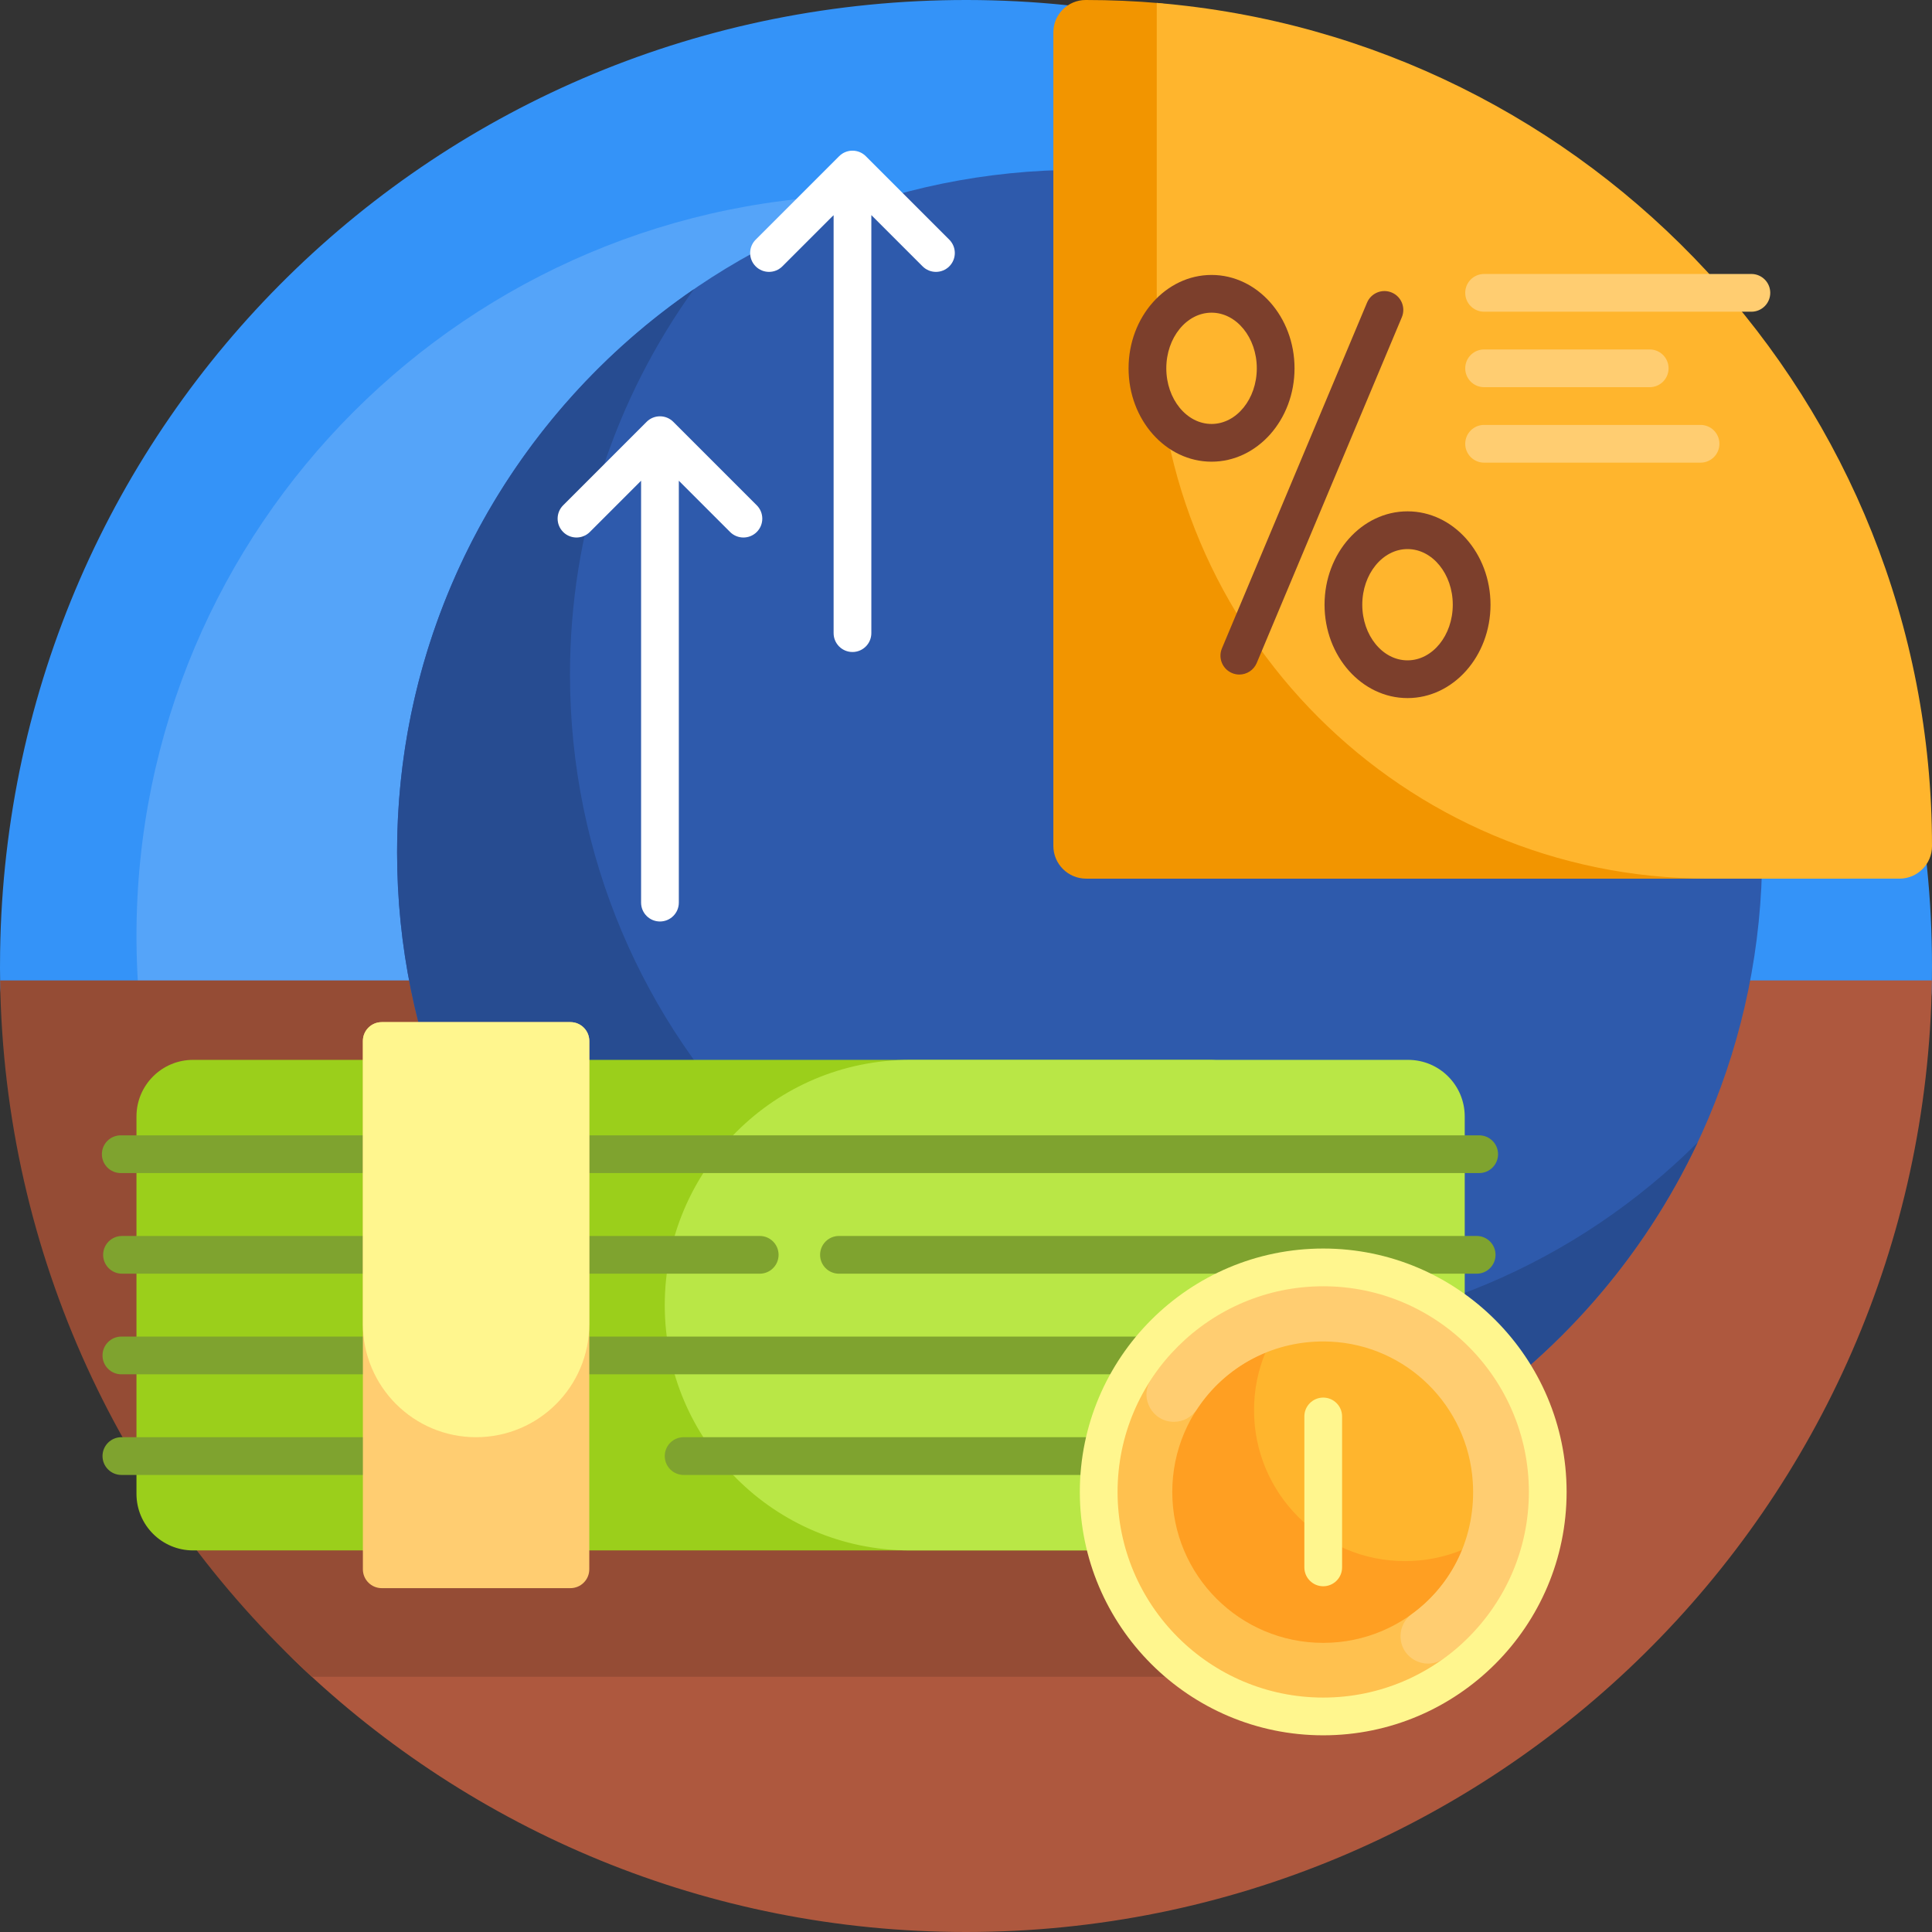 <svg id="Capa_1" enable-background="new 0 0 512 512" height="512" viewBox="0 0 512 512" width="512" xmlns="http://www.w3.org/2000/svg"><rect x="0" y="0" width="512" height="512" fill="#333333" stroke="none"/><g><path d="m.045 260.837c-.053-2.845-.059-5.701-.018-8.569 2.002-140.496 115.767-252.431 256.277-252.268 141.245.164 255.696 114.717 255.696 256 0 2.092-.025 4.178-.075 6.258-.26 10.832-9.137 19.47-19.972 19.47h-470.463c-11.629.001-21.23-9.263-21.445-20.891z" fill="#3493f8"/><path d="m428.89 248c0 108.447-87.914 196.362-196.362 196.362s-196.361-87.915-196.361-196.362 87.914-196.362 196.361-196.362 196.362 87.915 196.362 196.362z" fill="#55a4f9"/><path d="m511.972 259.827c-2.046 139.62-115.865 252.173-255.972 252.173-68.594 0-130.887-26.978-176.847-70.902-68.523-65.488-21.263-181.271 73.521-181.271z" fill="#ae583e"/><path d="m360.157 444.362h-277.525c-49.931-45.981-81.534-111.561-82.604-184.535h360.129z" fill="#954c35"/><path d="m467 225.883c0 99.899-80.984 180.884-180.884 180.884s-180.884-80.984-180.884-180.884c.001-99.899 80.985-180.883 180.884-180.883s180.884 80.984 180.884 180.883z" fill="#2e5aac"/><path d="m449.894 302.767c-28.899 61.455-91.37 104-163.777 104-99.899 0-180.884-80.984-180.884-180.884 0-61.964 31.157-116.65 78.659-149.248-20.669 28.75-32.841 64.017-32.841 102.128 0 96.732 78.417 175.149 175.149 175.149 48.287 0 92.01-19.541 123.694-51.145z" fill="#274c91"/><path d="m490.545 232.851h-202.705c-4.8 0-8.691-3.891-8.691-8.691v-215.61c0-4.702 3.848-8.55 8.55-8.55h.087c6.587 0 13.108.284 19.55.841 4.119.356 7.326 3.698 7.629 7.821 7.745 105.137 79.016 192.611 175.58 224.189z" fill="#f29500"/><path d="m306.553 86.745v-85.971c115.049 9.535 205.447 105.931 205.447 223.44v.032c0 4.733-3.872 8.605-8.605 8.605h-50.735c-80.693 0-146.107-65.414-146.107-146.106z" fill="#ffb52d"/><path d="m371.501 84.068-38.454 91.628c-.804 1.914-2.659 3.066-4.612 3.066-.646 0-1.301-.126-1.933-.391-2.547-1.068-3.744-3.999-2.676-6.545l38.454-91.628c1.07-2.546 4.003-3.743 6.545-2.675 2.547 1.068 3.744 3.999 2.676 6.545zm-50.427 38.284c-12.126 0-21.991-11.101-21.991-24.745s9.865-24.745 21.991-24.745 21.991 11.101 21.991 24.745-9.865 24.745-21.991 24.745zm11.991-24.745c0-8.13-5.379-14.745-11.991-14.745s-11.991 6.614-11.991 14.745 5.379 14.745 11.991 14.745 11.991-6.615 11.991-14.745zm61.935 62.648c0 13.644-9.865 24.745-21.991 24.745s-21.991-11.101-21.991-24.745 9.865-24.745 21.991-24.745 21.991 11.101 21.991 24.745zm-10 0c0-8.13-5.379-14.745-11.991-14.745s-11.991 6.614-11.991 14.745 5.378 14.745 11.991 14.745 11.991-6.614 11.991-14.745z" fill="#7c3f2c"/><path d="m469.136 77.607c0 2.762-2.239 5-5 5h-70.836c-2.761 0-5-2.238-5-5 0-2.761 2.239-5 5-5h70.835c2.762 0 5.001 2.239 5.001 5zm-18.473 35h-57.363c-2.761 0-5 2.239-5 5 0 2.762 2.239 5 5 5h57.363c2.761 0 5-2.238 5-5 0-2.761-2.238-5-5-5zm-57.363-10h43.89c2.761 0 5-2.238 5-5 0-2.761-2.239-5-5-5h-43.89c-2.761 0-5 2.239-5 5 0 2.762 2.239 5 5 5z" fill="#ffcd71"/><path d="m229.451 41.395 22.12 22.12c.976.977 1.464 2.256 1.464 3.536s-.488 2.559-1.464 3.536c-1.953 1.953-5.119 1.953-7.071 0l-13.584-13.584v110.785c0 2.761-2.239 5-5 5s-5-2.239-5-5v-110.786l-13.584 13.584c-1.953 1.953-5.119 1.953-7.071 0s-1.952-5.118 0-7.071l22.12-22.12c1.951-1.953 5.117-1.953 7.07 0zm-49.555 197.81v-111.806l13.584 13.584c1.953 1.953 5.119 1.953 7.071 0 .976-.977 1.464-2.256 1.464-3.536s-.488-2.559-1.464-3.536l-22.12-22.12c-1.953-1.953-5.119-1.953-7.071 0l-22.12 22.12c-1.952 1.953-1.952 5.118 0 7.071 1.953 1.953 5.119 1.953 7.071 0l13.584-13.584v111.806c0 2.761 2.239 5 5 5s5.001-2.237 5.001-4.999z" fill="#fff"/><path d="m320.401 410.875h-269.234c-8.284 0-15-6.716-15-15v-100c0-8.284 6.716-15 15-15h269.234c8.284 0 15 6.716 15 15v100c0 8.284-6.716 15-15 15z" fill="#9bcf1b"/><path d="m388.167 295.875v100c0 8.284-6.716 15-15 15h-132c-35.898 0-65-29.102-65-65 0-35.898 29.101-65 65-65h132c8.284 0 15 6.716 15 15z" fill="#b9e746"/><path d="m27 305.875c0-2.761 2.239-5 5-5h360c2.761 0 5 2.239 5 5s-2.239 5-5 5h-360c-2.761 0-5-2.239-5-5zm5.167 58.333h360c2.761 0 5-2.239 5-5 0-2.762-2.239-5-5-5h-360c-2.761 0-5 2.238-5 5 0 2.762 2.238 5 5 5zm.166-26.666h169c2.761 0 5-2.238 5-5 0-2.761-2.239-5-5-5h-169c-2.761 0-5 2.239-5 5s2.239 5 5 5zm359 0c2.761 0 5-2.238 5-5 0-2.761-2.239-5-5-5h-169c-2.761 0-5 2.239-5 5 0 2.762 2.239 5 5 5zm-250.166 43.333h-109c-2.761 0-5 2.239-5 5s2.239 5 5 5h109c2.761 0 5-2.239 5-5s-2.239-5-5-5zm250 0h-210c-2.761 0-5 2.239-5 5s2.239 5 5 5h210c2.761 0 5-2.239 5-5s-2.239-5-5-5z" fill="#7fa32f"/><path d="m156.167 275.875v140c0 2.761-2.239 5-5 5h-50c-2.761 0-5-2.239-5-5v-140c0-2.761 2.239-5 5-5h50c2.761 0 5 2.239 5 5z" fill="#ffcd71"/><path d="m126.167 380.875c-16.569 0-30-13.431-30-30v-75c0-2.761 2.239-5 5-5h50c2.761 0 5 2.239 5 5v75c0 16.569-13.432 30-30 30z" fill="#fff68e"/><path d="m410.166 395.375c0 32.861-26.639 59.5-59.5 59.5s-59.5-26.639-59.5-59.5 26.639-59.5 59.5-59.5 59.5 26.639 59.5 59.5z" fill="#ffc14f"/><path d="m390.666 395.375c0 22.091-17.909 40-40 40s-40-17.909-40-40 17.909-40 40-40c22.092 0 40 17.909 40 40z" fill="#ff9f22"/><path d="m390.666 395.375c0 5.42-1.079 10.588-3.032 15.302-4.714 1.953-9.882 3.032-15.302 3.032-22.091 0-40-17.909-40-40 0-5.42 1.079-10.588 3.032-15.302 4.714-1.954 9.882-3.032 15.302-3.032 22.092 0 40 17.909 40 40z" fill="#ffb52d"/><path d="m382.674 439.462c-4.791 3.488-11.518.082-11.518-5.845 0-2.279 1.052-4.456 2.9-5.79 10.722-7.741 17.178-20.664 16.249-35.099-1.299-20.184-17.574-36.269-37.779-37.183-14.777-.669-27.888 6.556-35.346 17.944-1.346 2.055-3.617 3.312-6.073 3.312h-.009c-5.712 0-9.229-6.344-6.108-11.127 10.29-15.77 28.519-26.18 48.97-24.971 27.798 1.644 51.271 24.757 52.317 52.583.712 18.95-9.459 35.879-23.603 46.176z" fill="#ffcd71"/><path d="m350.667 330.875c-35.565 0-64.5 28.935-64.5 64.5s28.935 64.5 64.5 64.5 64.5-28.935 64.5-64.5-28.935-64.5-64.5-64.5zm0 119c-30.051 0-54.5-24.449-54.5-54.5s24.449-54.5 54.5-54.5 54.5 24.449 54.5 54.5-24.449 54.5-54.5 54.5zm5-74.5v40c0 2.761-2.239 5-5 5s-5-2.239-5-5v-40c0-2.761 2.239-5 5-5s5 2.239 5 5z" fill="#fff68e"/></g></svg>